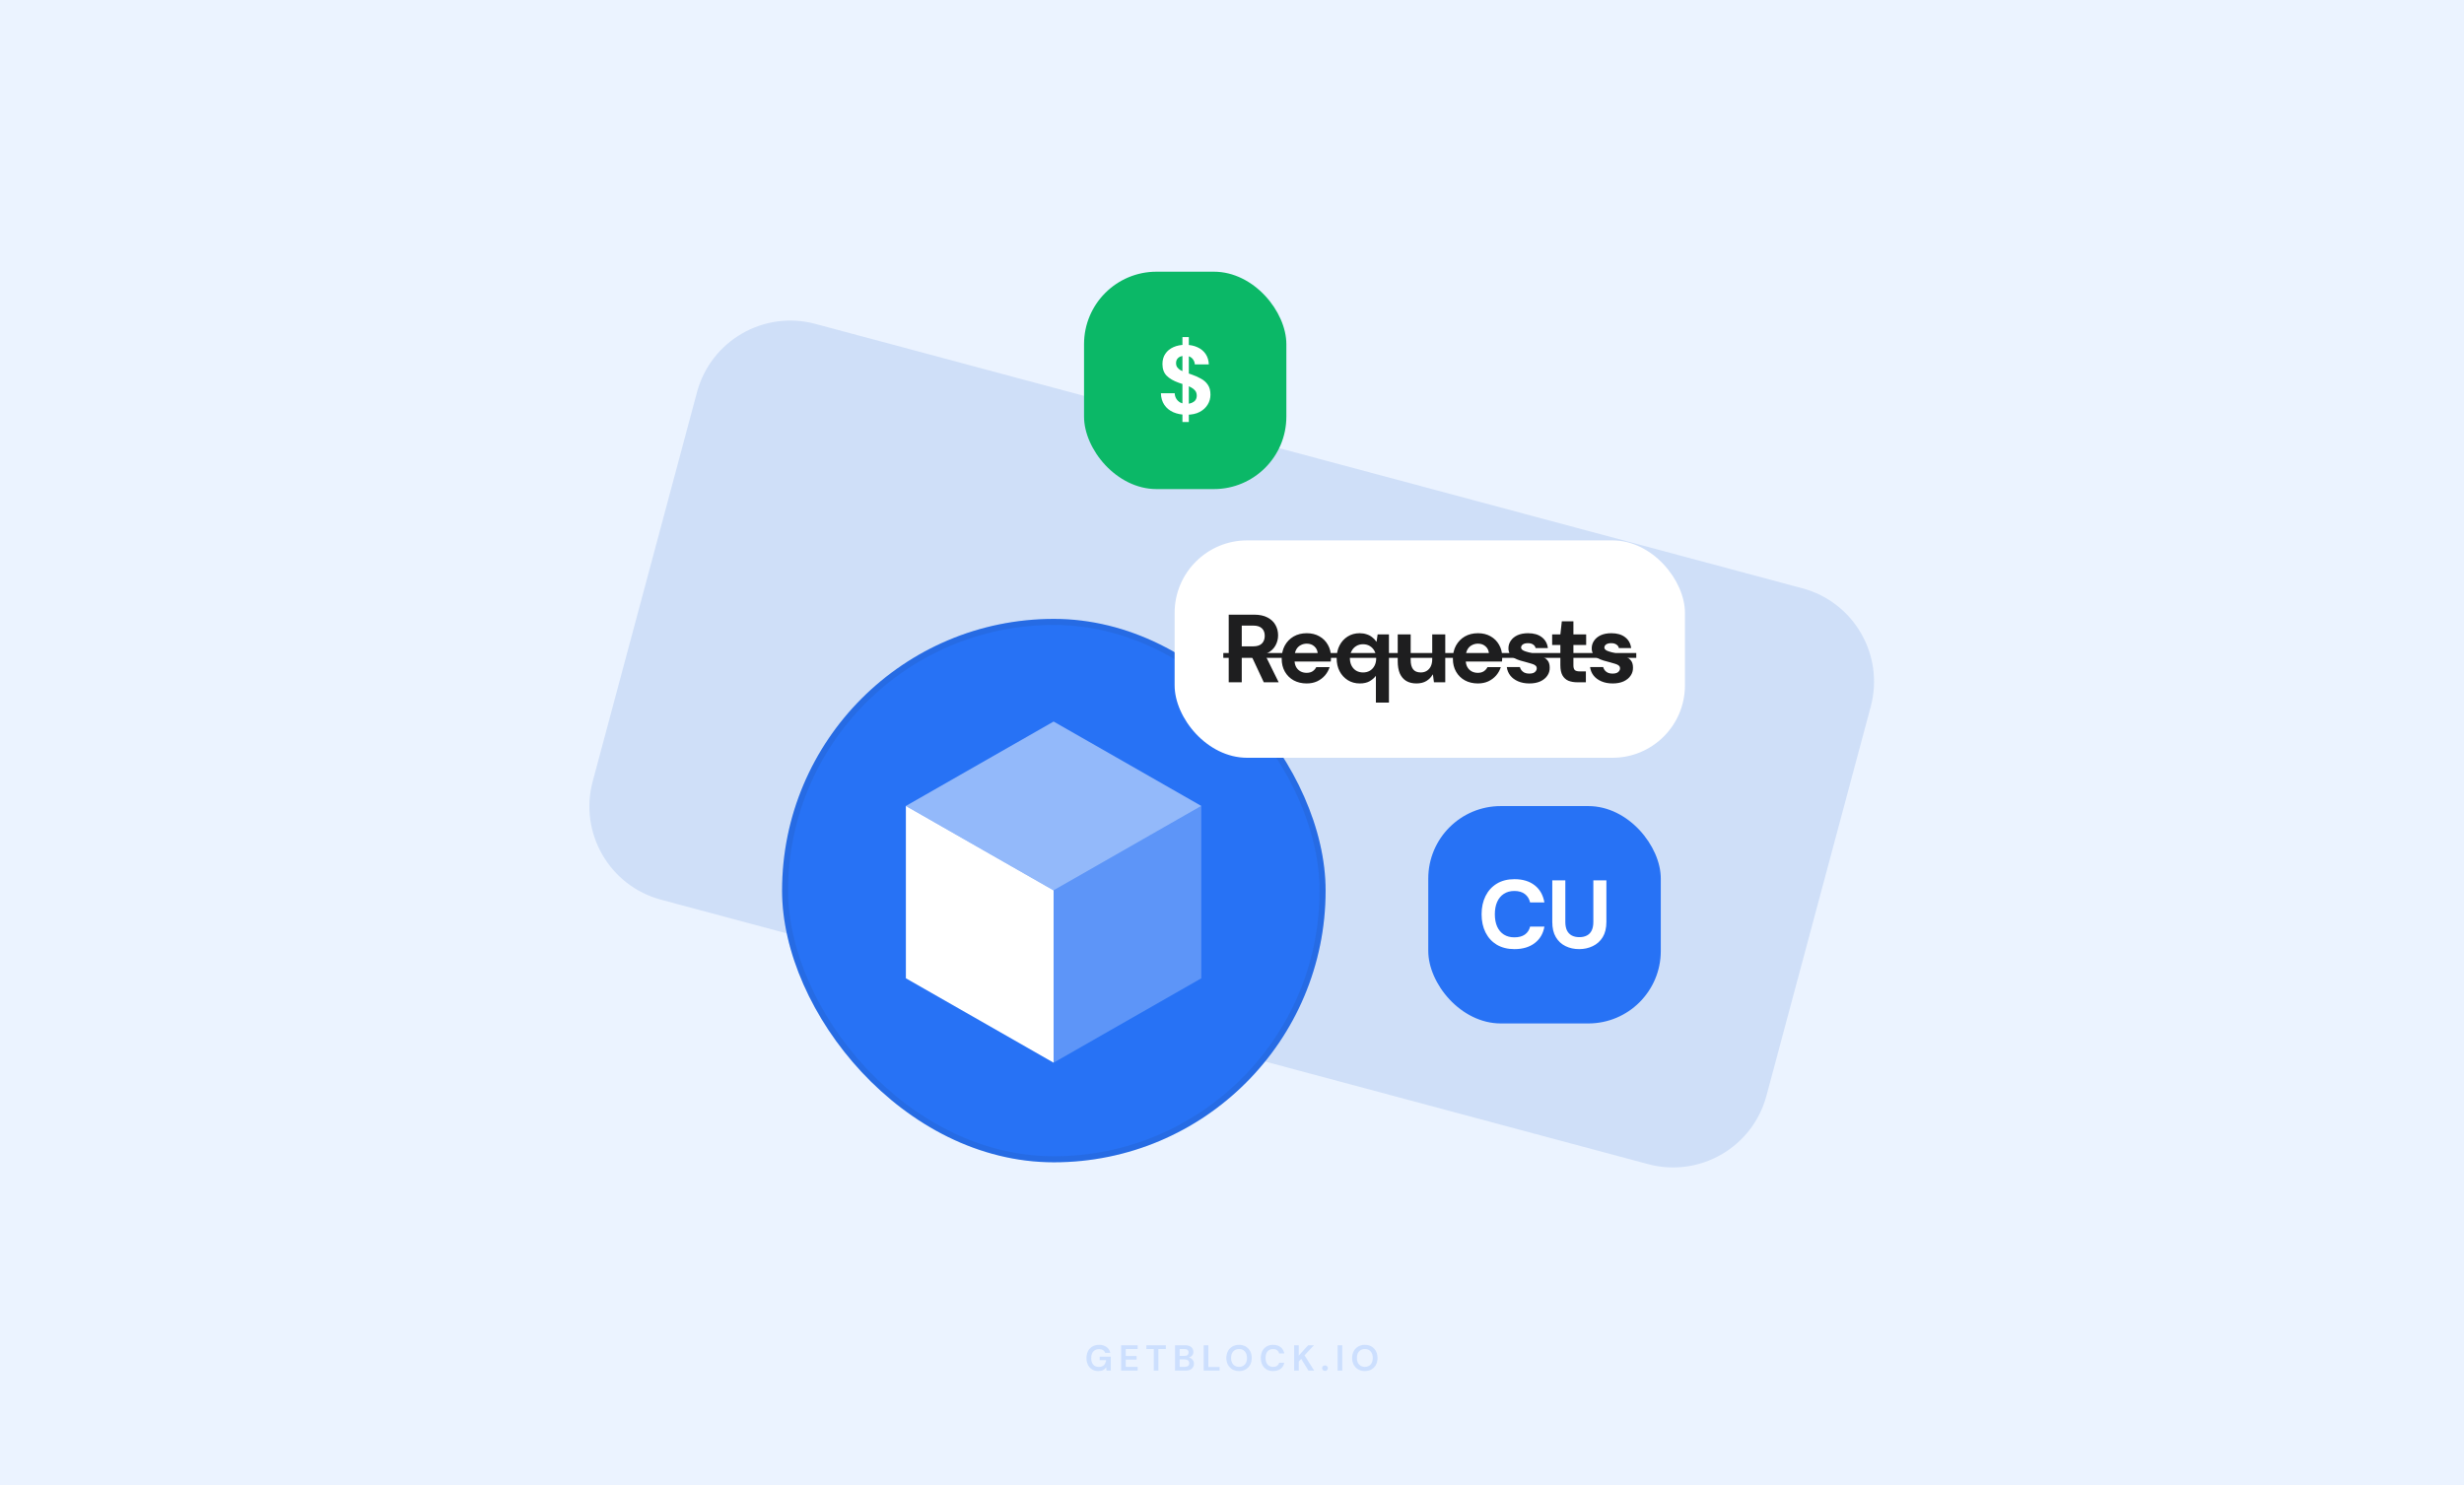 <svg width="816" height="492" viewBox="0 0 816 492" fill="none" xmlns="http://www.w3.org/2000/svg">
<rect width="816" height="492" fill="#EBF3FF"/>
<path d="M230.827 129.91C235.401 112.839 252.948 102.708 270.019 107.282L596.9 194.87C613.971 199.444 624.102 216.991 619.527 234.062L584.985 362.976C580.411 380.046 562.864 390.177 545.793 385.603L218.912 298.015C201.841 293.441 191.711 275.895 196.285 258.824L230.827 129.91Z" fill="#CFDFF8"/>
<path opacity="0.16" d="M363.747 454.144C362.955 454.144 362.263 453.964 361.671 453.604C361.079 453.244 360.619 452.744 360.291 452.104C359.963 451.456 359.799 450.704 359.799 449.848C359.799 448.984 359.967 448.224 360.303 447.568C360.647 446.904 361.131 446.388 361.755 446.02C362.387 445.644 363.135 445.456 363.999 445.456C364.983 445.456 365.799 445.692 366.447 446.164C367.095 446.636 367.515 447.288 367.707 448.12H365.991C365.863 447.728 365.631 447.424 365.295 447.208C364.959 446.984 364.527 446.872 363.999 446.872C363.159 446.872 362.511 447.14 362.055 447.676C361.599 448.204 361.371 448.932 361.371 449.86C361.371 450.788 361.595 451.508 362.043 452.02C362.499 452.524 363.115 452.776 363.891 452.776C364.651 452.776 365.223 452.572 365.607 452.164C365.999 451.748 366.235 451.204 366.315 450.532H364.191V449.38H367.863V454H366.447L366.327 452.896C366.055 453.296 365.715 453.604 365.307 453.82C364.899 454.036 364.379 454.144 363.747 454.144ZM371.277 454V445.6H376.761V446.836H372.813V449.14H376.401V450.34H372.813V452.764H376.761V454H371.277ZM382.09 454V446.836H379.642V445.6H386.086V446.836H383.626V454H382.09ZM389.144 454V445.6H392.516C393.388 445.6 394.052 445.804 394.508 446.212C394.972 446.612 395.204 447.128 395.204 447.76C395.204 448.288 395.06 448.712 394.772 449.032C394.492 449.344 394.148 449.556 393.74 449.668C394.22 449.764 394.616 450.004 394.928 450.388C395.24 450.764 395.396 451.204 395.396 451.708C395.396 452.372 395.156 452.92 394.676 453.352C394.196 453.784 393.516 454 392.636 454H389.144ZM390.68 449.128H392.288C392.72 449.128 393.052 449.028 393.284 448.828C393.516 448.628 393.632 448.344 393.632 447.976C393.632 447.624 393.516 447.348 393.284 447.148C393.06 446.94 392.72 446.836 392.264 446.836H390.68V449.128ZM390.68 452.752H392.396C392.852 452.752 393.204 452.648 393.452 452.44C393.708 452.224 393.836 451.924 393.836 451.54C393.836 451.148 393.704 450.84 393.44 450.616C393.176 450.392 392.82 450.28 392.372 450.28H390.68V452.752ZM398.634 454V445.6H400.17V452.8H403.89V454H398.634ZM410.338 454.144C409.498 454.144 408.762 453.96 408.13 453.592C407.506 453.224 407.014 452.716 406.654 452.068C406.302 451.412 406.126 450.656 406.126 449.8C406.126 448.944 406.302 448.192 406.654 447.544C407.014 446.888 407.506 446.376 408.13 446.008C408.762 445.64 409.498 445.456 410.338 445.456C411.17 445.456 411.902 445.64 412.534 446.008C413.166 446.376 413.658 446.888 414.01 447.544C414.362 448.192 414.538 448.944 414.538 449.8C414.538 450.656 414.362 451.412 414.01 452.068C413.658 452.716 413.166 453.224 412.534 453.592C411.902 453.96 411.17 454.144 410.338 454.144ZM410.338 452.764C411.138 452.764 411.774 452.5 412.246 451.972C412.726 451.444 412.966 450.72 412.966 449.8C412.966 448.88 412.726 448.156 412.246 447.628C411.774 447.1 411.138 446.836 410.338 446.836C409.538 446.836 408.898 447.1 408.418 447.628C407.938 448.156 407.698 448.88 407.698 449.8C407.698 450.72 407.938 451.444 408.418 451.972C408.898 452.5 409.538 452.764 410.338 452.764ZM421.618 454.144C420.77 454.144 420.042 453.964 419.434 453.604C418.826 453.236 418.358 452.728 418.03 452.08C417.702 451.424 417.538 450.668 417.538 449.812C417.538 448.956 417.702 448.2 418.03 447.544C418.358 446.888 418.826 446.376 419.434 446.008C420.042 445.64 420.77 445.456 421.618 445.456C422.626 445.456 423.45 445.708 424.09 446.212C424.738 446.708 425.142 447.408 425.302 448.312H423.61C423.506 447.856 423.282 447.5 422.938 447.244C422.602 446.98 422.154 446.848 421.594 446.848C420.818 446.848 420.21 447.112 419.77 447.64C419.33 448.168 419.11 448.892 419.11 449.812C419.11 450.732 419.33 451.456 419.77 451.984C420.21 452.504 420.818 452.764 421.594 452.764C422.154 452.764 422.602 452.644 422.938 452.404C423.282 452.156 423.506 451.816 423.61 451.384H425.302C425.142 452.248 424.738 452.924 424.09 453.412C423.45 453.9 422.626 454.144 421.618 454.144ZM428.582 454V445.6H430.118V448.996L433.226 445.6H435.122L432.026 448.936L435.206 454H433.322L430.922 450.112L430.118 450.988V454H428.582ZM438.802 454.084C438.522 454.084 438.29 453.996 438.106 453.82C437.93 453.644 437.842 453.432 437.842 453.184C437.842 452.928 437.93 452.712 438.106 452.536C438.29 452.36 438.522 452.272 438.802 452.272C439.082 452.272 439.31 452.36 439.486 452.536C439.67 452.712 439.762 452.928 439.762 453.184C439.762 453.432 439.67 453.644 439.486 453.82C439.31 453.996 439.082 454.084 438.802 454.084ZM442.98 454V445.6H444.516V454H442.98ZM452 454.144C451.16 454.144 450.424 453.96 449.792 453.592C449.168 453.224 448.676 452.716 448.316 452.068C447.964 451.412 447.788 450.656 447.788 449.8C447.788 448.944 447.964 448.192 448.316 447.544C448.676 446.888 449.168 446.376 449.792 446.008C450.424 445.64 451.16 445.456 452 445.456C452.832 445.456 453.564 445.64 454.196 446.008C454.828 446.376 455.32 446.888 455.672 447.544C456.024 448.192 456.2 448.944 456.2 449.8C456.2 450.656 456.024 451.412 455.672 452.068C455.32 452.716 454.828 453.224 454.196 453.592C453.564 453.96 452.832 454.144 452 454.144ZM452 452.764C452.8 452.764 453.436 452.5 453.908 451.972C454.388 451.444 454.628 450.72 454.628 449.8C454.628 448.88 454.388 448.156 453.908 447.628C453.436 447.1 452.8 446.836 452 446.836C451.2 446.836 450.56 447.1 450.08 447.628C449.6 448.156 449.36 448.88 449.36 449.8C449.36 450.72 449.6 451.444 450.08 451.972C450.56 452.5 451.2 452.764 452 452.764Z" fill="#2772F5"/>
<rect x="259" y="205" width="180" height="180" rx="90" fill="#2772F5"/>
<rect x="260" y="206" width="178" height="178" rx="89" stroke="#1E1E1F" stroke-opacity="0.08" stroke-width="2"/>
<path d="M348.92 294.919V352L300 324.042V266.961L348.92 294.919Z" fill="white"/>
<path opacity="0.25" d="M348.918 294.919L397.838 266.961V324.042L348.918 352V294.919Z" fill="white"/>
<path opacity="0.5" d="M348.92 239L397.841 266.958L348.92 294.916L300 266.958L348.92 239Z" fill="white"/>
<rect x="389" y="179" width="169" height="72" rx="24" fill="white"/>
<path d="M406.912 226V203.6H415.296C417.088 203.6 418.571 203.909 419.744 204.528C420.939 205.147 421.824 205.979 422.4 207.024C422.976 208.048 423.264 209.189 423.264 210.448C423.264 211.643 422.976 212.763 422.4 213.808C421.845 214.832 420.971 215.664 419.776 216.304C418.603 216.923 417.088 217.232 415.232 217.232H411.232V226H406.912ZM418.528 226L413.92 216.144H418.592L423.456 226H418.528ZM411.232 214.096H415.008C416.331 214.096 417.301 213.776 417.92 213.136C418.539 212.496 418.848 211.653 418.848 210.608C418.848 209.563 418.539 208.741 417.92 208.144C417.301 207.525 416.331 207.216 415.008 207.216H411.232V214.096ZM432.741 226.384C431.119 226.384 429.679 226.043 428.421 225.36C427.183 224.677 426.213 223.717 425.509 222.48C424.805 221.243 424.453 219.824 424.453 218.224C424.453 216.56 424.794 215.099 425.477 213.84C426.181 212.56 427.151 211.557 428.389 210.832C429.647 210.107 431.109 209.744 432.773 209.744C434.351 209.744 435.738 210.085 436.933 210.768C438.149 211.451 439.087 212.389 439.749 213.584C440.431 214.757 440.773 216.091 440.773 217.584C440.773 217.797 440.773 218.043 440.773 218.32C440.773 218.576 440.751 218.843 440.709 219.12H427.525V216.464H436.389C436.325 215.483 435.951 214.693 435.269 214.096C434.607 213.499 433.775 213.2 432.773 213.2C432.026 213.2 431.343 213.371 430.725 213.712C430.106 214.032 429.615 214.523 429.253 215.184C428.89 215.845 428.709 216.688 428.709 217.712V218.64C428.709 219.515 428.879 220.272 429.221 220.912C429.562 221.531 430.031 222.011 430.629 222.352C431.247 222.693 431.941 222.864 432.709 222.864C433.498 222.864 434.159 222.693 434.693 222.352C435.226 221.989 435.631 221.531 435.909 220.976H440.325C440.005 221.979 439.493 222.896 438.789 223.728C438.085 224.539 437.221 225.189 436.197 225.68C435.173 226.149 434.021 226.384 432.741 226.384ZM455.656 232.72V223.856C455.144 224.539 454.451 225.136 453.576 225.648C452.701 226.139 451.624 226.384 450.344 226.384C448.829 226.384 447.496 226.021 446.344 225.296C445.192 224.571 444.285 223.579 443.624 222.32C442.984 221.061 442.664 219.643 442.664 218.064C442.664 216.443 442.984 215.013 443.624 213.776C444.285 212.517 445.181 211.536 446.312 210.832C447.464 210.107 448.787 209.744 450.28 209.744C451.112 209.744 451.869 209.861 452.552 210.096C453.256 210.309 453.875 210.629 454.408 211.056C454.963 211.461 455.432 211.963 455.816 212.56H455.88L456.232 210.128H459.976V232.72H455.656ZM451.4 222.736C452.253 222.736 453.011 222.544 453.672 222.16C454.333 221.755 454.845 221.2 455.208 220.496C455.571 219.792 455.752 218.981 455.752 218.064C455.752 217.147 455.571 216.347 455.208 215.664C454.845 214.96 454.333 214.405 453.672 214C453.011 213.595 452.243 213.392 451.368 213.392C450.536 213.392 449.789 213.595 449.128 214C448.467 214.405 447.955 214.96 447.592 215.664C447.229 216.347 447.048 217.147 447.048 218.064C447.048 218.981 447.229 219.792 447.592 220.496C447.955 221.2 448.467 221.755 449.128 222.16C449.789 222.544 450.547 222.736 451.4 222.736ZM469.058 226.384C467.757 226.384 466.637 226.107 465.698 225.552C464.781 224.997 464.077 224.176 463.586 223.088C463.117 221.979 462.882 220.624 462.882 219.024V210.128H467.17V218.64C467.17 219.963 467.437 220.976 467.97 221.68C468.503 222.384 469.357 222.736 470.53 222.736C471.255 222.736 471.906 222.565 472.482 222.224C473.058 221.861 473.506 221.36 473.826 220.72C474.146 220.059 474.306 219.259 474.306 218.32V210.128H478.626V226H474.882L474.53 223.408H474.466C473.975 224.304 473.271 225.029 472.354 225.584C471.458 226.117 470.359 226.384 469.058 226.384ZM489.437 226.384C487.816 226.384 486.376 226.043 485.117 225.36C483.88 224.677 482.909 223.717 482.205 222.48C481.501 221.243 481.149 219.824 481.149 218.224C481.149 216.56 481.49 215.099 482.173 213.84C482.877 212.56 483.848 211.557 485.085 210.832C486.344 210.107 487.805 209.744 489.469 209.744C491.048 209.744 492.434 210.085 493.629 210.768C494.845 211.451 495.784 212.389 496.445 213.584C497.128 214.757 497.469 216.091 497.469 217.584C497.469 217.797 497.469 218.043 497.469 218.32C497.469 218.576 497.448 218.843 497.405 219.12H484.221V216.464H493.085C493.021 215.483 492.648 214.693 491.965 214.096C491.304 213.499 490.472 213.2 489.469 213.2C488.722 213.2 488.04 213.371 487.421 213.712C486.802 214.032 486.312 214.523 485.949 215.184C485.586 215.845 485.405 216.688 485.405 217.712V218.64C485.405 219.515 485.576 220.272 485.917 220.912C486.258 221.531 486.728 222.011 487.325 222.352C487.944 222.693 488.637 222.864 489.405 222.864C490.194 222.864 490.856 222.693 491.389 222.352C491.922 221.989 492.328 221.531 492.605 220.976H497.021C496.701 221.979 496.189 222.896 495.485 223.728C494.781 224.539 493.917 225.189 492.893 225.68C491.869 226.149 490.717 226.384 489.437 226.384ZM506.496 226.384C505.088 226.384 503.84 226.149 502.752 225.68C501.664 225.211 500.8 224.571 500.16 223.76C499.52 222.928 499.136 221.989 499.008 220.944H503.328C503.435 221.328 503.616 221.691 503.872 222.032C504.128 222.352 504.47 222.619 504.896 222.832C505.344 223.024 505.856 223.12 506.432 223.12C507.008 223.12 507.478 223.045 507.84 222.896C508.203 222.725 508.47 222.512 508.64 222.256C508.832 221.979 508.928 221.701 508.928 221.424C508.928 220.997 508.79 220.677 508.512 220.464C508.256 220.229 507.872 220.037 507.36 219.888C506.87 219.717 506.283 219.547 505.6 219.376C504.918 219.205 504.214 219.013 503.488 218.8C502.784 218.587 502.134 218.32 501.536 218C500.939 217.659 500.459 217.232 500.096 216.72C499.734 216.187 499.552 215.525 499.552 214.736C499.552 213.819 499.808 212.987 500.32 212.24C500.832 211.472 501.568 210.864 502.528 210.416C503.51 209.968 504.683 209.744 506.048 209.744C507.947 209.744 509.462 210.181 510.592 211.056C511.744 211.931 512.416 213.136 512.608 214.672H508.544C508.438 214.16 508.16 213.765 507.712 213.488C507.286 213.189 506.72 213.04 506.016 213.04C505.291 213.04 504.726 213.179 504.32 213.456C503.936 213.733 503.744 214.075 503.744 214.48C503.744 214.779 503.872 215.035 504.128 215.248C504.406 215.461 504.79 215.643 505.28 215.792C505.771 215.941 506.358 216.112 507.04 216.304C508.192 216.581 509.227 216.891 510.144 217.232C511.083 217.552 511.83 218.011 512.384 218.608C512.939 219.184 513.216 220.027 513.216 221.136C513.238 222.139 512.971 223.035 512.416 223.824C511.883 224.613 511.104 225.243 510.08 225.712C509.078 226.16 507.883 226.384 506.496 226.384ZM522.377 226C521.247 226 520.255 225.829 519.401 225.488C518.569 225.125 517.919 224.539 517.449 223.728C516.98 222.896 516.745 221.765 516.745 220.336V213.648H514.025V210.128H516.745L517.225 205.808H521.065V210.128H525.289V213.648H521.065V220.4C521.065 221.147 521.225 221.669 521.545 221.968C521.865 222.245 522.409 222.384 523.177 222.384H525.193V226H522.377ZM534.075 226.384C532.667 226.384 531.419 226.149 530.331 225.68C529.243 225.211 528.379 224.571 527.739 223.76C527.099 222.928 526.715 221.989 526.587 220.944H530.907C531.014 221.328 531.195 221.691 531.451 222.032C531.707 222.352 532.048 222.619 532.475 222.832C532.923 223.024 533.435 223.12 534.011 223.12C534.587 223.12 535.056 223.045 535.419 222.896C535.782 222.725 536.048 222.512 536.219 222.256C536.411 221.979 536.507 221.701 536.507 221.424C536.507 220.997 536.368 220.677 536.091 220.464C535.835 220.229 535.451 220.037 534.939 219.888C534.448 219.717 533.862 219.547 533.179 219.376C532.496 219.205 531.792 219.013 531.067 218.8C530.363 218.587 529.712 218.32 529.115 218C528.518 217.659 528.038 217.232 527.675 216.72C527.312 216.187 527.131 215.525 527.131 214.736C527.131 213.819 527.387 212.987 527.899 212.24C528.411 211.472 529.147 210.864 530.107 210.416C531.088 209.968 532.262 209.744 533.627 209.744C535.526 209.744 537.04 210.181 538.171 211.056C539.323 211.931 539.995 213.136 540.187 214.672H536.123C536.016 214.16 535.739 213.765 535.291 213.488C534.864 213.189 534.299 213.04 533.595 213.04C532.87 213.04 532.304 213.179 531.899 213.456C531.515 213.733 531.323 214.075 531.323 214.48C531.323 214.779 531.451 215.035 531.707 215.248C531.984 215.461 532.368 215.643 532.859 215.792C533.35 215.941 533.936 216.112 534.619 216.304C535.771 216.581 536.806 216.891 537.723 217.232C538.662 217.552 539.408 218.011 539.963 218.608C540.518 219.184 540.795 220.027 540.795 221.136C540.816 222.139 540.55 223.035 539.995 223.824C539.462 224.613 538.683 225.243 537.659 225.712C536.656 226.16 535.462 226.384 534.075 226.384Z" fill="#1E1E1F"/>
<path d="M405.12 216.304H541.883V217.904H405.12V216.304Z" fill="#1E1E1F"/>
<rect x="473" y="267" width="77" height="72" rx="24" fill="#2772F5"/>
<path d="M501.539 314.384C499.299 314.384 497.357 313.904 495.715 312.944C494.093 311.963 492.845 310.608 491.971 308.88C491.096 307.131 490.659 305.115 490.659 302.832C490.659 300.549 491.096 298.533 491.971 296.784C492.845 295.035 494.093 293.669 495.715 292.688C497.336 291.707 499.277 291.216 501.539 291.216C504.269 291.216 506.499 291.888 508.227 293.232C509.955 294.576 511.032 296.475 511.459 298.928H506.723C506.445 297.733 505.869 296.805 504.995 296.144C504.12 295.461 502.957 295.12 501.507 295.12C500.163 295.12 499 295.44 498.019 296.08C497.059 296.699 496.323 297.584 495.811 298.736C495.299 299.888 495.043 301.253 495.043 302.832C495.043 304.411 495.299 305.776 495.811 306.928C496.323 308.059 497.059 308.933 498.019 309.552C499 310.171 500.163 310.48 501.507 310.48C502.957 310.48 504.12 310.171 504.995 309.552C505.869 308.933 506.445 308.059 506.723 306.928H511.459C511.053 309.253 509.976 311.077 508.227 312.4C506.499 313.723 504.269 314.384 501.539 314.384ZM522.962 314.384C521.298 314.384 519.794 314.053 518.45 313.392C517.106 312.731 516.039 311.739 515.25 310.416C514.46 309.093 514.066 307.408 514.066 305.36V291.6H518.386V305.392C518.386 306.501 518.567 307.44 518.93 308.208C519.314 308.955 519.847 309.509 520.53 309.872C521.234 310.235 522.066 310.416 523.026 310.416C524.007 310.416 524.839 310.235 525.522 309.872C526.226 309.509 526.759 308.955 527.122 308.208C527.484 307.44 527.666 306.501 527.666 305.392V291.6H531.986V305.36C531.986 307.408 531.58 309.093 530.77 310.416C529.959 311.739 528.86 312.731 527.474 313.392C526.108 314.053 524.604 314.384 522.962 314.384Z" fill="white"/>
<rect x="359" y="90" width="67" height="72" rx="24" fill="#0BB867"/>
<path d="M391.587 139.784V111.656H393.699V139.784H391.587ZM392.931 137.384C391.31 137.384 389.859 137.107 388.579 136.552C387.32 135.997 386.328 135.187 385.603 134.12C384.878 133.053 384.494 131.763 384.451 130.248H389.027C389.048 130.909 389.219 131.507 389.539 132.04C389.859 132.573 390.296 133 390.851 133.32C391.427 133.619 392.12 133.768 392.931 133.768C393.592 133.768 394.168 133.661 394.659 133.448C395.171 133.235 395.576 132.936 395.875 132.552C396.174 132.147 396.323 131.645 396.323 131.048C396.323 130.408 396.163 129.875 395.843 129.448C395.523 129.021 395.086 128.659 394.531 128.36C393.976 128.04 393.336 127.763 392.611 127.528C391.907 127.293 391.171 127.048 390.403 126.792C388.632 126.173 387.278 125.384 386.339 124.424C385.422 123.464 384.963 122.184 384.963 120.584C384.963 119.261 385.283 118.131 385.923 117.192C386.563 116.232 387.459 115.496 388.611 114.984C389.763 114.472 391.075 114.216 392.547 114.216C394.062 114.216 395.395 114.483 396.547 115.016C397.699 115.528 398.606 116.275 399.267 117.256C399.928 118.237 400.28 119.389 400.323 120.712H395.683C395.662 120.179 395.512 119.699 395.235 119.272C394.979 118.824 394.616 118.472 394.147 118.216C393.678 117.96 393.123 117.832 392.483 117.832C391.928 117.811 391.416 117.896 390.947 118.088C390.499 118.259 390.136 118.536 389.859 118.92C389.603 119.283 389.475 119.741 389.475 120.296C389.475 120.829 389.603 121.277 389.859 121.64C390.115 122.003 390.467 122.323 390.915 122.6C391.384 122.856 391.939 123.101 392.579 123.336C393.219 123.571 393.923 123.816 394.691 124.072C395.822 124.456 396.846 124.915 397.763 125.448C398.702 125.96 399.448 126.632 400.003 127.464C400.579 128.296 400.867 129.384 400.867 130.728C400.867 131.923 400.558 133.021 399.939 134.024C399.342 135.027 398.456 135.837 397.283 136.456C396.11 137.075 394.659 137.384 392.931 137.384Z" fill="white"/>
</svg>
